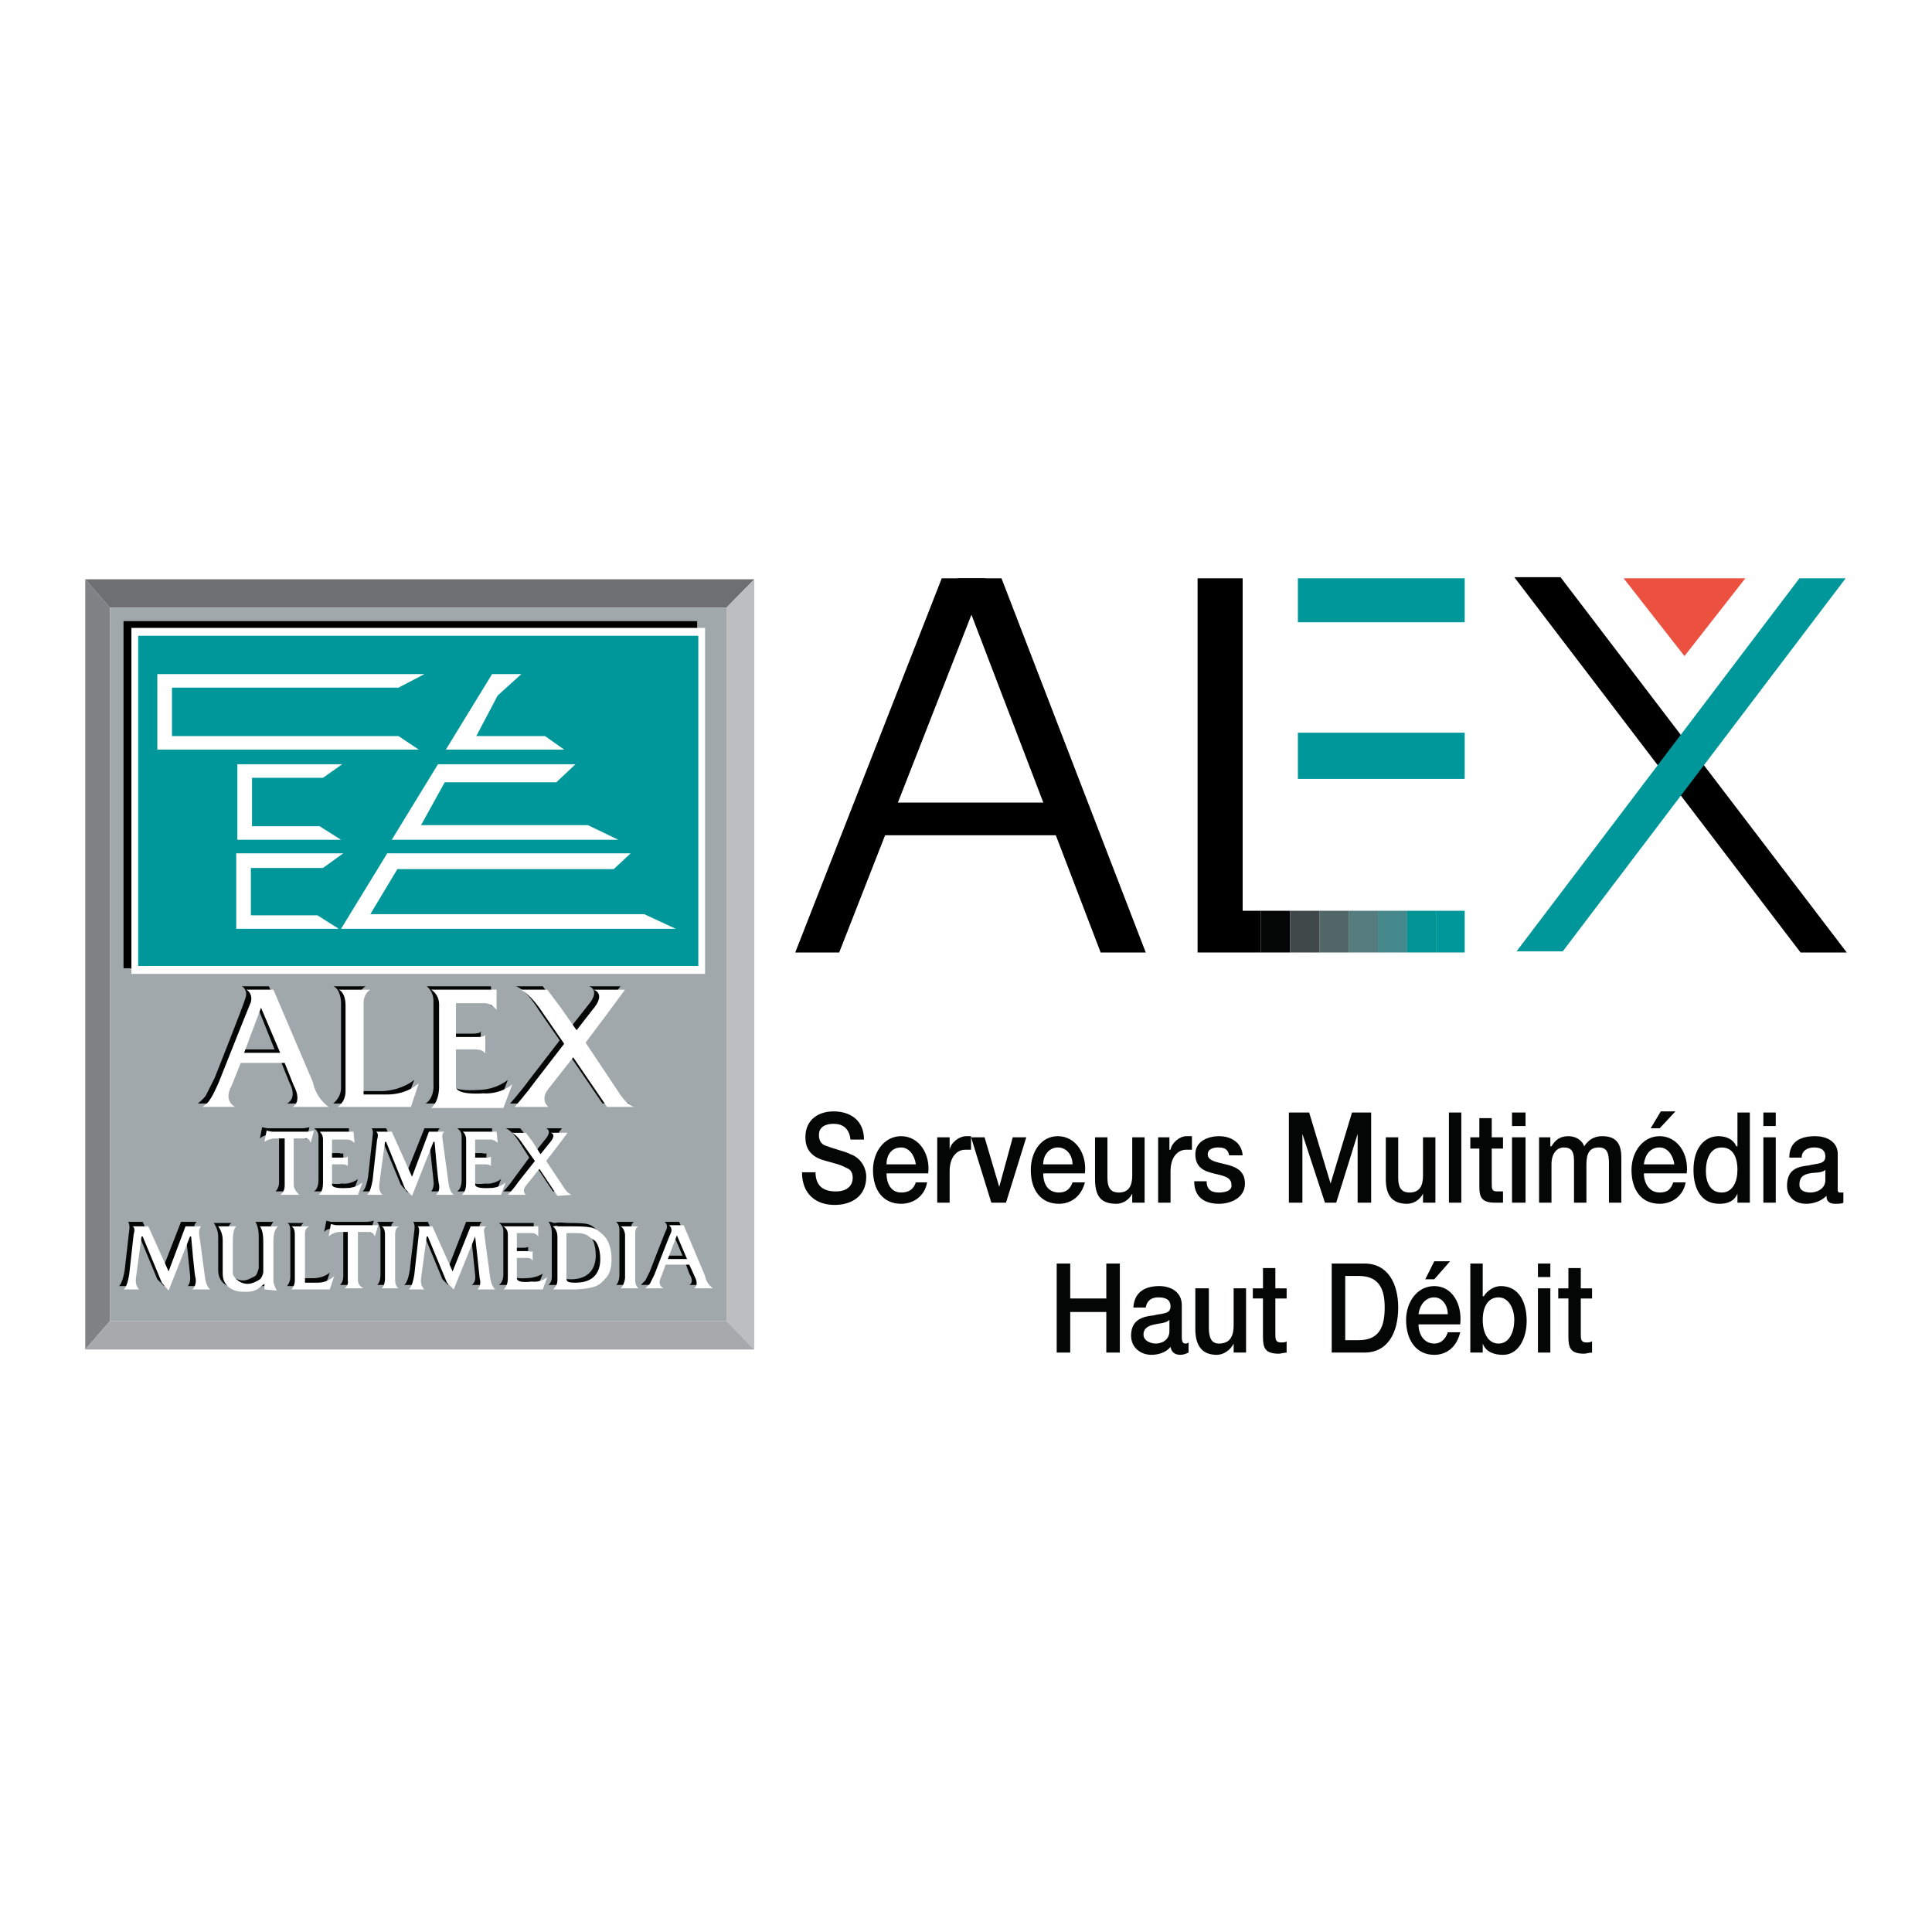 <?xml version="1.0" encoding="utf-8"?>
<!-- Generator: Adobe Illustrator 13.0.0, SVG Export Plug-In . SVG Version: 6.00 Build 14576)  -->
<!DOCTYPE svg PUBLIC "-//W3C//DTD SVG 1.0//EN" "http://www.w3.org/TR/2001/REC-SVG-20010904/DTD/svg10.dtd">
<svg version="1.0" id="Layer_1" xmlns="http://www.w3.org/2000/svg" xmlns:xlink="http://www.w3.org/1999/xlink" x="0px" y="0px"
	 width="192.756px" height="192.756px" viewBox="0 0 192.756 192.756" enable-background="new 0 0 192.756 192.756"
	 xml:space="preserve">
<g>
	<polygon fill-rule="evenodd" clip-rule="evenodd" fill="#FFFFFF" points="0,0 192.756,0 192.756,192.756 0,192.756 0,0 	"/>
	<polygon fill-rule="evenodd" clip-rule="evenodd" fill="#808285" points="8.504,134.639 10.975,131.799 10.975,60.621 
		8.504,57.797 8.504,134.639 	"/>
	<polygon fill-rule="evenodd" clip-rule="evenodd" fill="#6D6F71" points="75.258,57.797 72.482,60.621 10.975,60.621 8.504,57.797 
		75.258,57.797 	"/>
	<polygon fill-rule="evenodd" clip-rule="evenodd" fill="#BCBEC0" points="75.258,134.639 72.482,131.799 72.482,60.621 
		75.258,57.797 75.258,134.639 	"/>
	<polygon fill-rule="evenodd" clip-rule="evenodd" fill="#A7A9AC" points="75.258,134.639 72.482,131.799 10.975,131.799 
		8.504,134.639 75.258,134.639 	"/>
	<polygon fill-rule="evenodd" clip-rule="evenodd" points="151.081,57.584 179.642,95.029 184.252,95.029 155.691,57.584 
		151.081,57.584 	"/>
	<polygon fill-rule="evenodd" clip-rule="evenodd" fill="#EB513E" points="174.132,57.697 168.06,65.456 161.988,57.697 
		174.132,57.697 	"/>
	<polygon fill-rule="evenodd" clip-rule="evenodd" fill="#00979B" points="184.14,57.697 155.916,94.917 151.306,94.917 
		179.529,57.697 184.14,57.697 	"/>
	<polygon fill-rule="evenodd" clip-rule="evenodd" fill="#00979B" points="129.491,62.083 146.133,62.083 146.133,57.697 
		129.491,57.697 129.491,62.083 	"/>
	<polygon fill-rule="evenodd" clip-rule="evenodd" fill="#00979B" points="129.491,77.712 146.133,77.712 146.133,73.102 
		129.491,73.102 129.491,77.712 	"/>
	<polygon fill-rule="evenodd" clip-rule="evenodd" points="125.78,95.029 125.78,90.868 123.981,90.868 123.981,57.697 
		119.483,57.697 119.483,95.029 125.78,95.029 	"/>
	<polygon fill-rule="evenodd" clip-rule="evenodd" fill="#040606" points="128.704,95.029 128.704,90.868 125.78,90.868 
		125.78,95.029 128.704,95.029 	"/>
	<polygon fill-rule="evenodd" clip-rule="evenodd" fill="#40484A" points="131.628,95.029 131.628,90.868 128.704,90.868 
		128.704,95.029 131.628,95.029 	"/>
	<polygon fill-rule="evenodd" clip-rule="evenodd" fill="#526767" points="134.552,95.029 134.552,90.868 131.628,90.868 
		131.628,95.029 134.552,95.029 	"/>
	<polygon fill-rule="evenodd" clip-rule="evenodd" fill="#557D7F" points="137.475,95.029 137.475,90.868 134.552,90.868 
		134.552,95.029 137.475,95.029 	"/>
	<polygon fill-rule="evenodd" clip-rule="evenodd" fill="#46898C" points="140.398,95.029 140.398,90.868 137.475,90.868 
		137.475,95.029 140.398,95.029 	"/>
	<polygon fill-rule="evenodd" clip-rule="evenodd" fill="#009495" points="143.322,95.029 143.322,90.868 140.398,90.868 
		140.398,95.029 143.322,95.029 	"/>
	<polygon fill-rule="evenodd" clip-rule="evenodd" fill="#00979B" points="143.322,90.868 143.322,95.029 146.133,95.029 
		146.133,90.868 143.322,90.868 	"/>
	<polygon fill-rule="evenodd" clip-rule="evenodd" points="86.875,80.074 106.44,80.074 106.44,83.334 86.875,83.334 86.875,80.074 
			"/>
	<polygon fill-rule="evenodd" clip-rule="evenodd" points="98.344,57.697 83.727,95.029 79.341,95.029 93.959,57.697 98.344,57.697 
			"/>
	<polygon fill-rule="evenodd" clip-rule="evenodd" points="99.919,57.697 114.312,95.029 109.813,95.029 95.533,57.697 
		99.919,57.697 	"/>
	<polygon fill-rule="evenodd" clip-rule="evenodd" fill="#A0A8AB" points="10.975,131.799 72.482,131.799 72.482,60.621 
		10.975,60.621 10.975,131.799 	"/>
	<polygon fill-rule="evenodd" clip-rule="evenodd" points="12.324,96.603 69.558,96.603 69.558,61.97 12.324,61.97 12.324,96.603 	
		"/>
	<polygon fill-rule="evenodd" clip-rule="evenodd" fill="#FFFFFF" points="13.111,97.165 70.346,97.165 70.346,62.645 
		13.111,62.645 13.111,97.165 	"/>
	<polygon fill-rule="evenodd" clip-rule="evenodd" fill="#00979B" points="13.786,96.378 69.671,96.378 69.671,63.432 
		13.786,63.432 13.786,96.378 	"/>
	<polygon fill-rule="evenodd" clip-rule="evenodd" fill="#FFFFFF" points="17.159,68.604 39.761,68.604 42.347,67.255 
		15.697,67.255 15.697,74.789 41.785,74.789 39.761,73.439 17.159,73.439 17.159,68.604 	"/>
	<polygon fill-rule="evenodd" clip-rule="evenodd" fill="#FFFFFF" points="25.143,77.6 32.227,77.6 34.138,76.25 23.681,76.25 
		23.681,83.784 34.026,83.784 31.89,82.435 25.143,82.435 25.143,77.6 	"/>
	<polygon fill-rule="evenodd" clip-rule="evenodd" fill="#FFFFFF" points="25.03,86.595 32.227,86.595 34.251,85.134 23.568,85.134 
		23.568,92.667 33.801,92.667 31.665,91.318 25.03,91.318 25.03,86.595 	"/>
	<polygon fill-rule="evenodd" clip-rule="evenodd" fill="#FFFFFF" points="47.519,73.439 49.656,69.391 52.017,67.255 
		49.094,67.255 44.483,74.789 56.29,74.789 54.378,73.439 47.519,73.439 	"/>
	<polygon fill-rule="evenodd" clip-rule="evenodd" fill="#FFFFFF" points="64.273,91.206 36.949,91.206 39.648,86.708 
		61.237,86.708 62.924,85.134 38.636,85.134 34.026,92.667 67.422,92.667 64.273,91.206 	"/>
	<polygon fill-rule="evenodd" clip-rule="evenodd" fill="#FFFFFF" points="58.651,82.323 42.01,82.323 44.371,78.05 55.503,78.05 
		57.415,76.25 43.696,76.25 39.086,83.784 61.688,83.784 58.651,82.323 	"/>
	<path fill-rule="evenodd" clip-rule="evenodd" fill="#040606" d="M27.392,104.699h-3.486l1.687-4.498L27.392,104.699
		L27.392,104.699z M27.954,105.711l0.899,2.248c0.899,1.688-0.225,2.137-0.225,2.137h3.599c0,0-1.125-0.898-1.462-2.473
		l-3.936-9.221h-2.699c0,0,0.675,0.338,0.337,1.236c-0.225,0.787-3.036,7.871-3.036,7.871s-0.675,1.35-0.899,1.799
		c-0.225,0.338-0.788,0.787-0.788,0.787h3.261c0,0-1.237-0.562-0.337-2.137l0.787-2.248H27.954L27.954,105.711z"/>
	<path fill-rule="evenodd" clip-rule="evenodd" fill="#040606" d="M40.435,110.096h-7.196c0,0,0.787-0.562,0.787-1.574v-8.545
		c-0.112-1.463-0.787-1.574-0.787-1.574H36.5c0,0-0.675,0.225-0.675,1.35v9.107h2.362c2.024-0.113,3.148-1.125,3.148-1.125
		L40.435,110.096L40.435,110.096z"/>
	<path fill-rule="evenodd" clip-rule="evenodd" fill="#040606" d="M47.856,99.752h-2.811v3.373h2.136
		c0.788,0,0.788-0.225,0.788-0.225v1.91c0,0-0.113-0.449-1.012-0.449h-1.912v3.711c0,0.9,2.586,0.674,2.586,0.674
		c1.911,0,3.036-1.012,3.036-1.012l-0.899,2.361h-7.309c0,0,0.9-0.449,0.787-2.023v-8.209c0-1.012-0.674-1.461-0.674-1.461h6.409
		l0.113,2.023C49.094,100.426,48.531,99.752,47.856,99.752L47.856,99.752z"/>
	<path fill-rule="evenodd" clip-rule="evenodd" fill="#040606" d="M54.266,108.297c-0.9,1.125,0,1.799,0,1.799h-3.374
		c0,0,1.012-1.123,1.912-2.361l3.036-3.936l-2.024-2.924c-1.461-2.361-2.361-2.473-2.361-2.473h2.698l1.35,1.799l1.461,2.248
		l1.687-2.135c1.349-1.574,0.112-1.912,0.112-1.912h3.148L60,100.875l-2.024,2.812l3.374,5.059c0.675,1.238,1.462,1.35,1.462,1.35
		h-2.699l-3.373-4.947L54.266,108.297L54.266,108.297z"/>
	<path fill-rule="evenodd" clip-rule="evenodd" fill="#040606" d="M34.251,113.244h-1.575v1.799h1.125c0.45,0.113,0.45,0,0.45,0
		v1.012c0,0-0.113-0.336-0.562-0.336h-1.012v2.023c0,0.562,1.462,0.338,1.462,0.338c0.9,0.111,1.574-0.449,1.574-0.449l-0.45,1.236
		h-3.936c0,0,0.45-0.225,0.45-1.125v-4.385c0-0.562-0.45-0.787-0.45-0.787h3.486v1.012
		C34.813,113.582,34.588,113.244,34.251,113.244L34.251,113.244z"/>
	<path fill-rule="evenodd" clip-rule="evenodd" fill="#040606" d="M48.531,113.244h-1.574v1.799h1.124c0.45,0.113,0.45,0,0.45,0
		v1.012c0,0-0.113-0.336-0.562-0.336h-1.012v2.023c0,0.562,1.461,0.338,1.461,0.338c0.9,0.111,1.575-0.449,1.575-0.449l-0.45,1.236
		h-3.936c0,0,0.45-0.225,0.45-1.125v-4.385c0-0.562-0.45-0.787-0.45-0.787h3.486v1.012
		C49.094,113.582,48.869,113.244,48.531,113.244L48.531,113.244z"/>
	<path fill-rule="evenodd" clip-rule="evenodd" fill="#040606" d="M52.017,117.967c-0.45,0.562,0,0.9,0,0.9h-1.799
		c0,0,0.562-0.562,1.012-1.236l1.575-2.137l-1.012-1.574c-0.787-1.238-1.349-1.35-1.349-1.35h1.462l0.787,1.012l0.788,1.236
		l0.899-1.123c0.787-0.9,0.112-1.125,0.112-1.125h1.574l-1.012,1.35l-1.125,1.461l1.911,2.811c0.337,0.676,0.787,0.676,0.787,0.676
		h-1.461l-1.799-2.699L52.017,117.967L52.017,117.967z"/>
	<path fill-rule="evenodd" clip-rule="evenodd" fill="#040606" d="M28.854,117.967c0,0.562,0.562,0.9,0.562,0.9h-1.912
		c0,0,0.337-0.338,0.337-0.9v-4.723h-0.787c-0.675-0.111-1.125,0.338-1.125,0.338l0.225-1.125c0,0,0.45,0.113,0.562,0.113h3.486
		c0.225,0,0.675-0.113,0.675-0.113l-0.337,1.238c-0.112-0.227-0.112-0.562-0.787-0.451h-0.899V117.967L28.854,117.967z"/>
	<path fill-rule="evenodd" clip-rule="evenodd" fill="#040606" d="M38.074,113.582h-0.112l-0.562,4.16
		c-0.113,0.787,0.337,1.125,0.337,1.125h-1.574c0,0,0.337-0.113,0.562-1.463l0.45-4.047c0.112-0.676-0.112-0.787-0.112-0.787h1.462
		l2.024,4.498l1.799-4.498h1.574c0,0-0.337,0.111-0.225,0.674l0.562,4.16c0.112,1.238,0.562,1.463,0.562,1.463h-1.799
		c0,0,0.337-0.338,0.225-1.125c0-0.111-0.45-4.16-0.45-4.16l0,0l-2.136,5.396l-0.675-0.787L38.074,113.582L38.074,113.582z"/>
	<path fill-rule="evenodd" clip-rule="evenodd" fill="#040606" d="M68.097,125.275h-1.912l0.899-2.361L68.097,125.275
		L68.097,125.275z M68.322,125.838l0.45,1.238c0.562,0.898,0,1.123,0,1.123h1.911c0,0-0.674-0.449-0.899-1.35l-2.024-4.947h-1.461
		c0,0,0.337,0.225,0.225,0.676c-0.225,0.449-1.687,4.271-1.687,4.271s-0.337,0.676-0.45,0.9c-0.225,0.225-0.45,0.449-0.45,0.449
		h1.687c0,0-0.675-0.336-0.113-1.123l0.45-1.238H68.322L68.322,125.838z"/>
	<path fill-rule="evenodd" clip-rule="evenodd" fill="#040606" d="M32.452,128.312h-3.823c0,0,0.337-0.338,0.337-0.9v-4.609
		c0-0.787-0.337-0.787-0.337-0.787h1.687c0,0-0.337,0.111-0.337,0.674v4.836h1.237c1.125,0,1.687-0.562,1.687-0.562L32.452,128.312
		L32.452,128.312z"/>
	<path fill-rule="evenodd" clip-rule="evenodd" fill="#040606" d="M35.263,127.301c0,0.562,0.45,0.898,0.45,0.898h-1.799
		c0,0,0.337-0.225,0.337-0.898v-4.723h-0.787c-0.788-0.113-1.125,0.336-1.125,0.336l0.225-1.123l0.449,0.111h3.599
		c0.225,0,0.674-0.111,0.674-0.111l-0.337,1.236c-0.112-0.225-0.225-0.562-0.787-0.449h-0.899V127.301L35.263,127.301z"/>
	<path fill-rule="evenodd" clip-rule="evenodd" fill="#040606" d="M13.786,123.027l-0.112-0.113l-0.562,4.273
		c-0.113,0.787,0.337,1.125,0.337,1.125h-1.574c0,0,0.338-0.225,0.562-1.574l0.45-3.936c0.112-0.676-0.112-0.9-0.112-0.9h1.462
		l2.024,4.611l1.799-4.611h1.574c0,0-0.337,0.225-0.225,0.676l0.562,4.271c0.112,1.238,0.562,1.463,0.562,1.463h-1.799
		c0,0,0.337-0.338,0.225-1.125c0-0.111-0.449-4.273-0.449-4.273l0,0l-2.137,5.398l-0.675-0.676L13.786,123.027L13.786,123.027z"/>
	<path fill-rule="evenodd" clip-rule="evenodd" fill="#040606" d="M52.579,122.689h-1.461v1.799h1.125
		c0.449,0,0.449-0.111,0.449-0.111v1.012c0,0-0.112-0.225-0.562-0.225h-1.012v2.023c0,0.449,1.349,0.338,1.349,0.338
		c1.012,0,1.687-0.449,1.687-0.449l-0.45,1.123h-3.936c0,0,0.45-0.225,0.45-1.012v-4.385c0-0.562-0.45-0.787-0.45-0.787h3.486v1.012
		C53.254,123.027,53.029,122.689,52.579,122.689L52.579,122.689z"/>
	<path fill-rule="evenodd" clip-rule="evenodd" fill="#040606" d="M42.234,123.027l-0.113-0.113l-0.562,4.273
		c-0.112,0.787,0.337,1.012,0.337,1.012h-1.574c0,0,0.337-0.111,0.562-1.461l0.45-3.936c0.112-0.676-0.113-0.9-0.113-0.9h1.462
		l2.024,4.611l1.799-4.611h1.574c0,0-0.337,0.225-0.225,0.676l0.562,4.271c0.113,1.238,0.562,1.35,0.562,1.35h-1.912
		c0,0,0.45-0.225,0.337-1.012c0-0.111-0.45-4.273-0.45-4.273h-0.112l-2.137,5.285l-0.562-0.562L42.234,123.027L42.234,123.027z"/>
	<path fill-rule="evenodd" clip-rule="evenodd" fill="#040606" d="M55.953,122.689c0.337,0,0.787,0,1.012,0
		c1.125,0,1.125,0.225,1.799,0.562c0.337,0.225,0.675,0.9,0.675,2.023c0,1.125-0.562,2.361-2.474,2.361
		c-0.899,0-0.899-0.225-1.012-0.449V122.689L55.953,122.689z M55.053,123.027v4.385c0,0.562-0.337,0.787-0.337,0.787h2.249
		c2.137,0,2.361-0.336,2.924-0.898c0.45-0.562,0.675-1.35,0.675-2.137s-0.225-1.688-0.787-2.25c-0.9-0.787-0.788-0.898-3.036-0.898
		c-0.562,0-0.787-0.113-1.349,0c-0.45,0-0.113-0.113-0.675-0.113C54.716,121.902,55.053,122.24,55.053,123.027L55.053,123.027z"/>
	<path fill-rule="evenodd" clip-rule="evenodd" fill="#040606" d="M61.462,121.902h1.799c0,0-0.337,0.113-0.337,0.9v4.609
		c0,0.451,0.337,0.787,0.337,0.787h-1.799c0,0,0.337-0.225,0.337-1.012v-4.498C61.8,122.127,61.462,121.902,61.462,121.902
		L61.462,121.902z"/>
	<path fill-rule="evenodd" clip-rule="evenodd" fill="#040606" d="M37.624,121.902h1.687c0,0-0.337,0.113-0.337,0.9v4.609
		c0,0.451,0.337,0.787,0.337,0.787h-1.687c0,0,0.337-0.225,0.337-1.012v-4.498C37.849,122.127,37.624,121.902,37.624,121.902
		L37.624,121.902z"/>
	<path fill-rule="evenodd" clip-rule="evenodd" fill="#040606" d="M27.167,128.312H25.93v-0.562l-0.562,0.338
		c-0.45,0.449-1.462,0.449-1.687,0.449c-0.562,0-1.912-0.338-1.912-1.799v-3.373c0-0.787-0.45-1.35-0.45-1.35h1.799
		c0,0-0.45,0.111-0.45,1.35c0,1.236,0,3.373,0,3.373c0,0.111,0.675,1.012,1.574,1.012c0.45,0,0.787-0.225,1.237-0.449
		c0.112-0.113,0.225-0.338,0.337-0.787v-3.148c0-1.012-0.337-1.463-0.337-1.463h1.799c0,0-0.45,0.451-0.45,1.463s0,4.047,0,4.047
		C26.83,127.863,27.167,128.312,27.167,128.312L27.167,128.312z"/>
	<path fill-rule="evenodd" clip-rule="evenodd" fill="#FFFFFF" d="M27.954,105.037h-3.599l1.687-4.498L27.954,105.037
		L27.954,105.037z M28.403,106.049l0.9,2.248c0.899,1.688-0.113,2.137-0.113,2.137h3.599c0,0-1.237-0.787-1.574-2.475l-3.936-9.219
		h-2.699c0,0,0.674,0.336,0.45,1.236c-0.337,0.787-3.148,7.871-3.148,7.871s-0.562,1.35-0.899,1.799
		c-0.225,0.449-0.787,0.787-0.787,0.787h3.261c0,0-1.237-0.562-0.337-2.137l0.9-2.248H28.403L28.403,106.049z"/>
	<path fill-rule="evenodd" clip-rule="evenodd" fill="#FFFFFF" d="M40.998,110.434h-7.309c0,0,0.787-0.449,0.787-1.574v-8.545
		c0-1.35-0.675-1.574-0.675-1.574h3.148c0,0-0.674,0.336-0.674,1.348v9.109h2.361c2.024,0,3.148-1.125,3.148-1.125L40.998,110.434
		L40.998,110.434z"/>
	<path fill-rule="evenodd" clip-rule="evenodd" fill="#FFFFFF" d="M48.307,100.088h-2.812v3.375h2.137
		c0.787,0,0.787-0.227,0.787-0.227v1.912c0,0-0.112-0.449-1.012-0.449h-1.912v3.711c0,0.898,2.699,0.674,2.699,0.674
		c1.799,0.113,2.924-0.898,2.924-0.898l-0.9,2.361h-7.196c0,0,0.787-0.562,0.787-2.137v-8.209c0-1.012-0.787-1.461-0.787-1.461
		h6.521v2.023C49.543,100.764,49.094,100.088,48.307,100.088L48.307,100.088z"/>
	<path fill-rule="evenodd" clip-rule="evenodd" fill="#FFFFFF" d="M54.716,108.635c-0.9,1.125,0,1.799,0,1.799h-3.374
		c0,0,1.012-1.125,1.912-2.361l3.036-3.936l-2.024-2.924c-1.462-2.248-2.361-2.473-2.361-2.473h2.699l1.349,1.799l1.574,2.248
		l1.574-2.023c1.462-1.688,0.112-2.023,0.112-2.023h3.148l-1.912,2.586l-2.024,2.697l3.374,5.061c0.787,1.236,1.461,1.35,1.461,1.35
		h-2.698l-3.374-4.947L54.716,108.635L54.716,108.635z"/>
	<path fill-rule="evenodd" clip-rule="evenodd" fill="#FFFFFF" d="M34.701,113.695h-1.574v1.799h1.125c0.45,0,0.45-0.113,0.45-0.113
		v1.012c0,0,0-0.225-0.562-0.225h-1.012v2.023c0,0.451,1.461,0.338,1.461,0.338c1.012,0,1.574-0.562,1.574-0.562l-0.45,1.238h-3.936
		c0,0,0.45-0.227,0.45-1.125v-4.385c0-0.562-0.337-0.787-0.337-0.787h3.373l0.113,1.123
		C35.375,114.031,35.038,113.695,34.701,113.695L34.701,113.695z"/>
	<path fill-rule="evenodd" clip-rule="evenodd" fill="#FFFFFF" d="M48.981,113.695h-1.574v1.799h1.125c0.45,0,0.45-0.113,0.45-0.113
		v1.012c0,0,0-0.225-0.562-0.225h-1.012v2.023c0,0.451,1.462,0.338,1.462,0.338c1.012,0,1.574-0.562,1.574-0.562l-0.45,1.238h-3.936
		c0,0,0.45-0.227,0.45-1.125v-4.385c0-0.562-0.337-0.787-0.337-0.787h3.373l0.113,1.123
		C49.656,114.031,49.318,113.695,48.981,113.695L48.981,113.695z"/>
	<path fill-rule="evenodd" clip-rule="evenodd" fill="#FFFFFF" d="M52.467,118.305c-0.45,0.562,0,0.9,0,0.9h-1.799
		c0,0,0.562-0.562,1.012-1.238l1.687-2.137l-1.124-1.574c-0.787-1.236-1.237-1.236-1.237-1.236h1.462l0.675,0.9l0.787,1.236
		l0.899-1.125c0.787-0.898,0.112-1.012,0.112-1.012h1.687l-1.012,1.35l-1.125,1.461l1.799,2.699c0.45,0.676,0.787,0.676,0.787,0.676
		l-1.462,0.111l-1.799-2.699L52.467,118.305L52.467,118.305z"/>
	<path fill-rule="evenodd" clip-rule="evenodd" fill="#FFFFFF" d="M29.303,118.305c0.112,0.562,0.562,0.9,0.562,0.9h-1.911
		c0,0,0.449-0.227,0.449-0.9v-4.723h-0.899c-0.674,0-1.125,0.338-1.125,0.338l0.225-1.125c0,0,0.45,0.113,0.562,0.113h3.486
		c0.225,0,0.675-0.113,0.675-0.113l-0.337,1.236c-0.112-0.225-0.112-0.562-0.787-0.449h-0.899V118.305L29.303,118.305z"/>
	<path fill-rule="evenodd" clip-rule="evenodd" fill="#FFFFFF" d="M38.524,113.92h-0.113l-0.562,4.16
		c-0.113,0.898,0.337,1.125,0.337,1.125h-1.574c0,0,0.337-0.113,0.562-1.463l0.45-4.047c0.225-0.676-0.112-0.787-0.112-0.787h1.574
		l2.024,4.496l1.687-4.496h1.574c0,0-0.337,0.111-0.225,0.674l0.562,4.16c0.113,1.236,0.562,1.463,0.562,1.463h-1.799
		c0,0,0.45-0.227,0.337-1.014c-0.112-0.225-0.45-4.271-0.45-4.271h-0.113l-2.136,5.396l-0.675-0.674L38.524,113.92L38.524,113.92z"
		/>
	<path fill-rule="evenodd" clip-rule="evenodd" fill="#FFFFFF" d="M68.546,125.613h-1.912l0.899-2.361L68.546,125.613
		L68.546,125.613z M68.771,126.176l0.562,1.236c0.45,0.9-0.112,1.125-0.112,1.125h1.912c0,0-0.675-0.449-0.787-1.236l-2.137-5.061
		h-1.462c0,0,0.337,0.225,0.225,0.674c-0.225,0.451-1.687,4.273-1.687,4.273s-0.337,0.676-0.449,0.9
		c-0.225,0.225-0.45,0.449-0.45,0.449h1.799c0,0-0.675-0.338-0.225-1.125l0.449-1.236H68.771L68.771,126.176z"/>
	<path fill-rule="evenodd" clip-rule="evenodd" fill="#FFFFFF" d="M32.901,128.65h-3.823c0,0,0.337-0.338,0.337-0.9v-4.609
		c0-0.676-0.337-0.787-0.337-0.787h1.799c0,0-0.45,0.111-0.45,0.674v4.947h1.237c1.125,0,1.687-0.674,1.687-0.674L32.901,128.65
		L32.901,128.65z"/>
	<path fill-rule="evenodd" clip-rule="evenodd" fill="#FFFFFF" d="M35.712,127.75c0,0.562,0.562,0.787,0.562,0.787h-1.912
		c0,0,0.45-0.225,0.337-0.787v-4.836h-0.787c-0.675,0-1.125,0.451-1.125,0.451l0.225-1.238c0,0,0.45,0.113,0.562,0.113h3.486
		c0.225,0,0.674,0,0.674,0l-0.337,1.125c-0.113-0.225-0.113-0.451-0.787-0.451h-0.9V127.75L35.712,127.75z"/>
	<path fill-rule="evenodd" clip-rule="evenodd" fill="#FFFFFF" d="M14.236,123.365h-0.113l-0.562,4.16
		c-0.113,0.787,0.337,1.125,0.337,1.125h-1.574c0,0,0.337-0.113,0.562-1.463l0.45-4.047c0.225-0.676-0.112-0.787-0.112-0.787h1.574
		l2.024,4.496l1.687-4.496h1.574c0,0-0.225,0.111-0.225,0.674l0.562,4.16c0.113,1.236,0.562,1.463,0.562,1.463h-1.799
		c0,0,0.45-0.338,0.337-1.125c-0.112-0.113-0.45-4.16-0.45-4.16h-0.113l-2.136,5.396l-0.675-0.787L14.236,123.365L14.236,123.365z"
		/>
	<path fill-rule="evenodd" clip-rule="evenodd" fill="#FFFFFF" d="M53.142,123.027h-1.574v1.799h1.124c0.45,0.113,0.45,0,0.45,0
		v1.012c0,0,0-0.336-0.562-0.336h-1.012v2.023c0,0.562,1.461,0.338,1.461,0.338c1.012,0.111,1.575-0.451,1.575-0.451l-0.45,1.238
		h-3.936c0,0,0.45-0.227,0.45-1.125v-4.385c0-0.562-0.45-0.787-0.45-0.787h3.486v1.012
		C53.704,123.365,53.479,123.027,53.142,123.027L53.142,123.027z"/>
	<path fill-rule="evenodd" clip-rule="evenodd" fill="#FFFFFF" d="M42.684,123.365h-0.112l-0.562,4.16
		c-0.113,0.787,0.337,1.125,0.337,1.125h-1.574c0,0,0.337-0.113,0.562-1.463l0.45-4.047c0.112-0.676-0.112-0.787-0.112-0.787h1.461
		l2.024,4.496l1.799-4.496h1.574c0,0-0.337,0.111-0.225,0.674l0.562,4.16c0.112,1.236,0.562,1.463,0.562,1.463h-1.799
		c0,0,0.449-0.338,0.225-1.125c0-0.113-0.45-4.16-0.45-4.16l0,0l-2.137,5.285l-0.674-0.676L42.684,123.365L42.684,123.365z"/>
	<path fill-rule="evenodd" clip-rule="evenodd" fill="#FFFFFF" d="M56.515,123.027c0.337,0,0.675,0,0.9,0
		c1.125,0,1.125,0.225,1.799,0.674c0.337,0.113,0.675,0.9,0.675,1.912c0,1.236-0.562,2.361-2.474,2.361
		c-0.788,0-0.9-0.111-0.9-0.449V123.027L56.515,123.027z M55.615,123.365v4.385c0,0.562-0.45,0.9-0.45,0.9h2.249
		c2.136-0.113,2.361-0.451,2.923-1.014c0.562-0.561,0.675-1.236,0.675-2.023c0-0.898-0.225-1.799-0.787-2.361
		c-0.787-0.674-0.787-0.898-3.036-0.898c-0.562,0-0.787,0-1.35,0c-0.449,0-0.112-0.113-0.674,0
		C55.166,122.354,55.615,122.689,55.615,123.365L55.615,123.365z"/>
	<path fill-rule="evenodd" clip-rule="evenodd" fill="#FFFFFF" d="M61.912,122.354h1.799c0,0-0.337,0-0.337,0.787v4.609
		c0,0.562,0.337,0.787,0.337,0.787h-1.799c0,0,0.337-0.225,0.45-1.012v-4.385C62.25,122.465,61.912,122.354,61.912,122.354
		L61.912,122.354z"/>
	<path fill-rule="evenodd" clip-rule="evenodd" fill="#FFFFFF" d="M38.074,122.354h1.799c0,0-0.45,0-0.45,0.787v4.609
		c0,0.562,0.337,0.787,0.337,0.787h-1.687c0,0,0.337-0.225,0.337-1.012v-4.385C38.411,122.465,38.074,122.354,38.074,122.354
		L38.074,122.354z"/>
	<path fill-rule="evenodd" clip-rule="evenodd" fill="#FFFFFF" d="M27.617,128.762l-1.237-0.111v-0.562l-0.45,0.336
		c-0.562,0.562-1.461,0.451-1.799,0.451c-0.562,0-1.912-0.338-1.912-1.799v-3.375c0-0.787-0.45-1.348-0.45-1.348h1.799
		c0,0-0.337,0.225-0.337,1.348c0,1.238,0,3.375,0,3.375c0,0.225,0.562,1.012,1.462,1.012c0.45,0,0.899-0.225,1.237-0.451
		c0.112-0.111,0.225-0.225,0.337-0.674v-3.148c0-1.125-0.337-1.461-0.337-1.461h1.799c0,0-0.45,0.336-0.45,1.348
		c0,1.014,0,4.049,0,4.049C27.279,128.199,27.617,128.762,27.617,128.762L27.617,128.762z"/>
	<path fill-rule="evenodd" clip-rule="evenodd" fill="#040606" d="M80.016,116.955c0,2.25,1.462,3.262,3.261,3.262
		c1.575,0,3.148-0.787,3.148-2.812c0-0.898-0.562-1.91-1.574-2.248c-0.337-0.225-2.137-0.674-2.249-0.787
		c-0.562-0.113-0.899-0.449-0.899-1.125c0-0.898,0.787-1.123,1.461-1.123c0.899,0,1.574,0.449,1.687,1.574H86.2
		c0-1.912-1.349-2.812-3.036-2.812c-1.461,0-2.811,0.787-2.811,2.586c0,0.9,0.337,1.801,1.687,2.25
		c1.124,0.336,1.799,0.449,2.361,0.787c0.337,0.111,0.675,0.338,0.675,1.012s-0.45,1.35-1.687,1.35
		c-1.125,0-2.024-0.449-2.024-1.912H80.016L80.016,116.955z"/>
	<path fill-rule="evenodd" clip-rule="evenodd" fill="#040606" d="M92.609,117.068c0.225-1.912-0.899-3.711-2.699-3.711
		c-1.687,0-2.811,1.574-2.811,3.373c0,2.023,1.012,3.373,2.811,3.373c1.237,0,2.362-0.787,2.586-2.137h-1.125
		c-0.225,0.676-0.675,1.012-1.462,1.012c-1.012,0-1.461-0.898-1.461-1.91H92.609L92.609,117.068z M88.449,116.168
		c0-1.012,0.562-1.686,1.461-1.686c0.787,0,1.35,0.787,1.462,1.686H88.449L88.449,116.168z"/>
	<path fill-rule="evenodd" clip-rule="evenodd" fill="#040606" d="M93.509,119.992h1.237v-3.148c0-1.35,0.675-2.137,1.574-2.137
		c0.225,0,0.337,0,0.562,0v-1.35c-0.113,0-0.225,0-0.45,0c-0.787,0-1.574,0.674-1.687,1.35l0,0v-1.238h-1.237V119.992
		L93.509,119.992z"/>
	<polygon fill-rule="evenodd" clip-rule="evenodd" fill="#040606" points="98.906,119.992 100.368,119.992 102.393,113.469 
		101.043,113.469 99.693,118.418 99.693,118.418 98.231,113.469 96.883,113.469 98.906,119.992 	"/>
	<path fill-rule="evenodd" clip-rule="evenodd" fill="#040606" d="M108.239,117.068c0.226-1.912-0.899-3.711-2.698-3.711
		c-1.687,0-2.699,1.574-2.699,3.373c0,2.023,1.013,3.373,2.812,3.373c1.236,0,2.249-0.787,2.586-2.137h-1.236
		c-0.226,0.676-0.675,1.012-1.35,1.012c-1.125,0-1.574-0.898-1.574-1.91H108.239L108.239,117.068z M104.079,116.168
		c0-1.012,0.675-1.686,1.462-1.686c0.899,0,1.462,0.787,1.462,1.686H104.079L104.079,116.168z"/>
	<path fill-rule="evenodd" clip-rule="evenodd" fill="#040606" d="M114.199,113.469h-1.237v3.824c0,1.012-0.337,1.686-1.349,1.686
		c-0.675,0-1.125-0.336-1.125-1.461v-4.049h-1.237v4.162c0,1.686,0.562,2.473,2.137,2.473c0.562,0,1.237-0.338,1.574-1.012l0,0v0.9
		h1.237V113.469L114.199,113.469z"/>
	<path fill-rule="evenodd" clip-rule="evenodd" fill="#040606" d="M115.548,119.992h1.237v-3.148c0-1.35,0.675-2.137,1.574-2.137
		c0.112,0,0.338,0,0.562,0v-1.35c-0.112,0-0.225,0-0.562,0c-0.675,0-1.462,0.674-1.574,1.35h-0.112v-1.238h-1.125V119.992
		L115.548,119.992z"/>
	<path fill-rule="evenodd" clip-rule="evenodd" fill="#040606" d="M119.146,117.855c0,1.574,1.012,2.248,2.474,2.248
		c1.125,0,2.587-0.562,2.587-2.023c0-1.35-1.013-1.688-1.912-1.912s-1.799-0.338-1.799-1.012c0-0.562,0.674-0.674,1.012-0.674
		c0.562,0,1.012,0.111,1.124,0.787h1.35c-0.112-1.35-1.236-1.912-2.361-1.912c-1.012,0-2.361,0.449-2.361,1.799
		s0.899,1.688,1.8,1.912c0.899,0.225,1.799,0.336,1.799,1.123c0.112,0.676-0.787,0.787-1.237,0.787
		c-0.675,0-1.236-0.225-1.236-1.123H119.146L119.146,117.855z"/>
	<polygon fill-rule="evenodd" clip-rule="evenodd" fill="#040606" points="128.592,119.992 129.941,119.992 129.941,113.133 
		129.941,113.133 132.19,119.992 133.314,119.992 135.451,113.133 135.451,113.133 135.451,119.992 136.801,119.992 
		136.801,110.996 134.889,110.996 132.753,118.08 132.753,118.08 130.616,110.996 128.592,110.996 128.592,119.992 	"/>
	<path fill-rule="evenodd" clip-rule="evenodd" fill="#040606" d="M143.21,113.469h-1.237v3.824c0,1.012-0.337,1.686-1.35,1.686
		c-0.674,0-1.124-0.336-1.124-1.461v-4.049h-1.237v4.162c0,1.686,0.675,2.473,2.137,2.473c0.562,0,1.237-0.338,1.574-1.012l0,0v0.9
		h1.237V113.469L143.21,113.469z"/>
	<polygon fill-rule="evenodd" clip-rule="evenodd" fill="#040606" points="144.559,119.992 145.796,119.992 145.796,110.996 
		144.559,110.996 144.559,119.992 	"/>
	<path fill-rule="evenodd" clip-rule="evenodd" fill="#040606" d="M146.695,114.594h0.899v3.824c0,1.012,0.226,1.574,1.574,1.574
		c0.226,0,0.562,0,0.787,0v-1.125c-0.112,0-0.337,0-0.562,0c-0.562,0-0.562-0.225-0.562-0.9v-3.373h1.124v-1.125h-1.124v-1.91
		h-1.237v1.91h-0.899V114.594L146.695,114.594z"/>
	<path fill-rule="evenodd" clip-rule="evenodd" fill="#040606" d="M150.855,119.992h1.35v-6.523h-1.35V119.992L150.855,119.992z
		 M150.855,112.346h1.35v-1.35h-1.35V112.346L150.855,112.346z"/>
	<path fill-rule="evenodd" clip-rule="evenodd" fill="#040606" d="M153.555,119.992h1.237v-3.824c0-1.125,0.562-1.686,1.236-1.686
		c0.787,0,1.012,0.449,1.012,1.348v4.162h1.237v-3.824c0-1.125,0.337-1.686,1.236-1.686c0.9,0,1.013,0.674,1.013,1.686v3.824h1.236
		v-4.498c0-1.574-0.674-2.137-1.911-2.137c-0.787,0-1.35,0.338-1.799,1.012c-0.226-0.674-0.9-1.012-1.574-1.012
		c-0.899,0-1.35,0.449-1.687,1.012h-0.113v-0.9h-1.124V119.992L153.555,119.992z"/>
	<path fill-rule="evenodd" clip-rule="evenodd" fill="#040606" d="M168.285,117.068c0.225-1.912-0.899-3.711-2.699-3.711
		c-1.687,0-2.811,1.574-2.811,3.373c0,2.023,1.012,3.373,2.811,3.373c1.237,0,2.361-0.787,2.587-2.137h-1.237
		c-0.225,0.676-0.562,1.012-1.35,1.012c-1.012,0-1.574-0.898-1.574-1.91H168.285L168.285,117.068z M164.012,116.168
		c0.112-1.012,0.675-1.686,1.574-1.686c0.787,0,1.35,0.787,1.462,1.686H164.012L164.012,116.168z M164.687,112.57h0.899l1.574-1.688
		h-1.461L164.687,112.57L164.687,112.57z"/>
	<path fill-rule="evenodd" clip-rule="evenodd" fill="#040606" d="M170.196,116.844c0-1.238,0.45-2.361,1.574-2.361
		c1.013,0,1.574,0.787,1.574,2.248c0,1.125-0.45,2.248-1.574,2.248S170.196,117.967,170.196,116.844L170.196,116.844
		L170.196,116.844z M174.582,110.996h-1.237v3.373h-0.112c-0.338-0.787-1.124-1.012-1.799-1.012c-1.237,0-2.474,1.012-2.474,3.373
		c0,1.912,0.786,3.373,2.586,3.373c0.787,0,1.462-0.225,1.799-1.012l0,0v0.9h1.237V110.996L174.582,110.996z"/>
	<path fill-rule="evenodd" clip-rule="evenodd" fill="#040606" d="M175.932,119.992h1.236v-6.523h-1.236V119.992L175.932,119.992z
		 M175.932,112.346h1.236v-1.35h-1.236V112.346L175.932,112.346z"/>
	<path fill-rule="evenodd" clip-rule="evenodd" fill="#040606" d="M182.115,117.742c0,0.9-0.899,1.236-1.462,1.236
		c-0.449,0-1.124-0.111-1.124-0.787c0-0.787,0.45-1.012,1.012-1.123c0.562-0.113,1.125,0,1.574-0.338V117.742L182.115,117.742z
		 M183.353,115.156c0-1.35-1.237-1.799-2.249-1.799c-1.35,0-2.586,0.449-2.586,2.137h1.236c0-0.676,0.562-1.012,1.237-1.012
		c0.45,0,1.124,0.111,1.124,0.898s-0.787,0.674-1.687,0.9c-1.012,0.111-2.136,0.336-2.136,2.023c0,1.236,0.899,1.799,1.911,1.799
		c0.675,0,1.462-0.225,2.024-0.787c0,0.676,0.449,0.787,0.899,0.787c0.225,0,0.674,0,0.787-0.111v-1.014c-0.113,0-0.226,0-0.338,0
		c-0.225,0-0.225-0.111-0.225-0.449V115.156L183.353,115.156z"/>
	<polygon fill-rule="evenodd" clip-rule="evenodd" fill="#040606" points="105.428,134.947 106.777,134.947 106.777,130.898 
		110.376,130.898 110.376,134.947 111.725,134.947 111.725,126.062 110.376,126.062 110.376,129.549 106.777,129.549 
		106.777,126.062 105.428,126.062 105.428,134.947 	"/>
	<path fill-rule="evenodd" clip-rule="evenodd" fill="#040606" d="M116.673,132.811c0,0.898-0.787,1.236-1.35,1.236
		c-0.45,0-1.236-0.225-1.236-0.9c0-0.674,0.562-0.898,1.124-1.012c0.45-0.111,1.124-0.111,1.462-0.449V132.811L116.673,132.811z
		 M117.91,130.225c0-1.35-1.125-1.912-2.249-1.912c-1.237,0-2.475,0.449-2.587,2.137h1.237c0.112-0.676,0.562-1.012,1.236-1.012
		c0.562,0,1.237,0.111,1.237,0.898s-0.787,0.676-1.687,0.9c-1.125,0.111-2.249,0.449-2.249,2.023c0,1.236,1.012,1.912,2.023,1.912
		c0.675,0,1.462-0.225,1.912-0.787c0.112,0.562,0.45,0.787,1.012,0.787c0.225,0,0.562-0.113,0.787-0.225v-1.012
		c-0.112,0.111-0.225,0.111-0.337,0.111c-0.226,0-0.337-0.225-0.337-0.562V130.225L117.91,130.225z"/>
	<path fill-rule="evenodd" clip-rule="evenodd" fill="#040606" d="M124.319,128.537h-1.237v3.711c0,1.012-0.337,1.799-1.462,1.799
		c-0.675,0-1.012-0.449-1.012-1.574v-3.936h-1.35v4.049c0,1.686,0.675,2.586,2.137,2.586c0.675,0,1.35-0.451,1.687-1.125l0,0v0.9
		h1.237V128.537L124.319,128.537z"/>
	<path fill-rule="evenodd" clip-rule="evenodd" fill="#040606" d="M124.994,129.549h1.012v3.824c0,1.123,0.225,1.686,1.574,1.686
		c0.225,0,0.562-0.111,0.787-0.111v-1.125c-0.112,0.113-0.338,0.113-0.562,0.113c-0.562,0-0.562-0.338-0.562-0.9v-3.486h1.125
		v-1.012h-1.125v-2.023h-1.236v2.023h-1.012V129.549L124.994,129.549z"/>
	<path fill-rule="evenodd" clip-rule="evenodd" fill="#040606" d="M134.214,127.301h1.35c2.137,0,2.586,1.461,2.586,3.148
		c0,1.799-0.449,3.26-2.586,3.26h-1.35V127.301L134.214,127.301z M132.865,134.947h3.261c2.361,0,3.373-2.025,3.373-4.498
		c0-2.361-1.012-4.387-3.373-4.387h-3.261V134.947L132.865,134.947z"/>
	<path fill-rule="evenodd" clip-rule="evenodd" fill="#040606" d="M145.684,132.135c0.225-2.023-0.787-3.822-2.586-3.822
		c-1.688,0-2.812,1.574-2.812,3.373c0,2.023,1.012,3.486,2.812,3.486c1.236,0,2.249-0.787,2.586-2.25h-1.237
		c-0.225,0.676-0.675,1.125-1.349,1.125c-1.013,0-1.574-0.9-1.574-1.912H145.684L145.684,132.135z M141.523,131.123
		c0.112-0.898,0.675-1.686,1.574-1.686c0.787,0,1.349,0.787,1.349,1.686H141.523L141.523,131.123z M142.198,127.637h0.899
		l1.574-1.799h-1.574L142.198,127.637L142.198,127.637z"/>
	<path fill-rule="evenodd" clip-rule="evenodd" fill="#040606" d="M151.081,131.686c0,1.125-0.45,2.361-1.574,2.361
		c-1.012,0-1.574-1.012-1.574-2.361s0.562-2.248,1.574-2.248S151.081,130.561,151.081,131.686L151.081,131.686L151.081,131.686z
		 M146.695,134.947h1.237v-0.9l0,0c0.337,0.9,1.236,1.125,2.023,1.125c1.574,0,2.361-1.688,2.361-3.373
		c0-1.912-0.787-3.486-2.586-3.486c-0.675,0-1.35,0.449-1.687,1.012h-0.112v-3.262h-1.237V134.947L146.695,134.947z"/>
	<path fill-rule="evenodd" clip-rule="evenodd" fill="#040606" d="M153.442,134.947h1.236v-6.41h-1.236V134.947L153.442,134.947z
		 M153.442,127.412h1.236v-1.35h-1.236V127.412L153.442,127.412z"/>
	<path fill-rule="evenodd" clip-rule="evenodd" fill="#040606" d="M155.466,129.549h1.013v3.824c0,1.123,0.225,1.686,1.574,1.686
		c0.225,0,0.449-0.111,0.787-0.111v-1.125c-0.226,0.113-0.338,0.113-0.562,0.113c-0.562,0-0.562-0.338-0.562-0.9v-3.486h1.125
		v-1.012h-1.125v-2.023h-1.236v2.023h-1.013V129.549L155.466,129.549z"/>
</g>
</svg>
